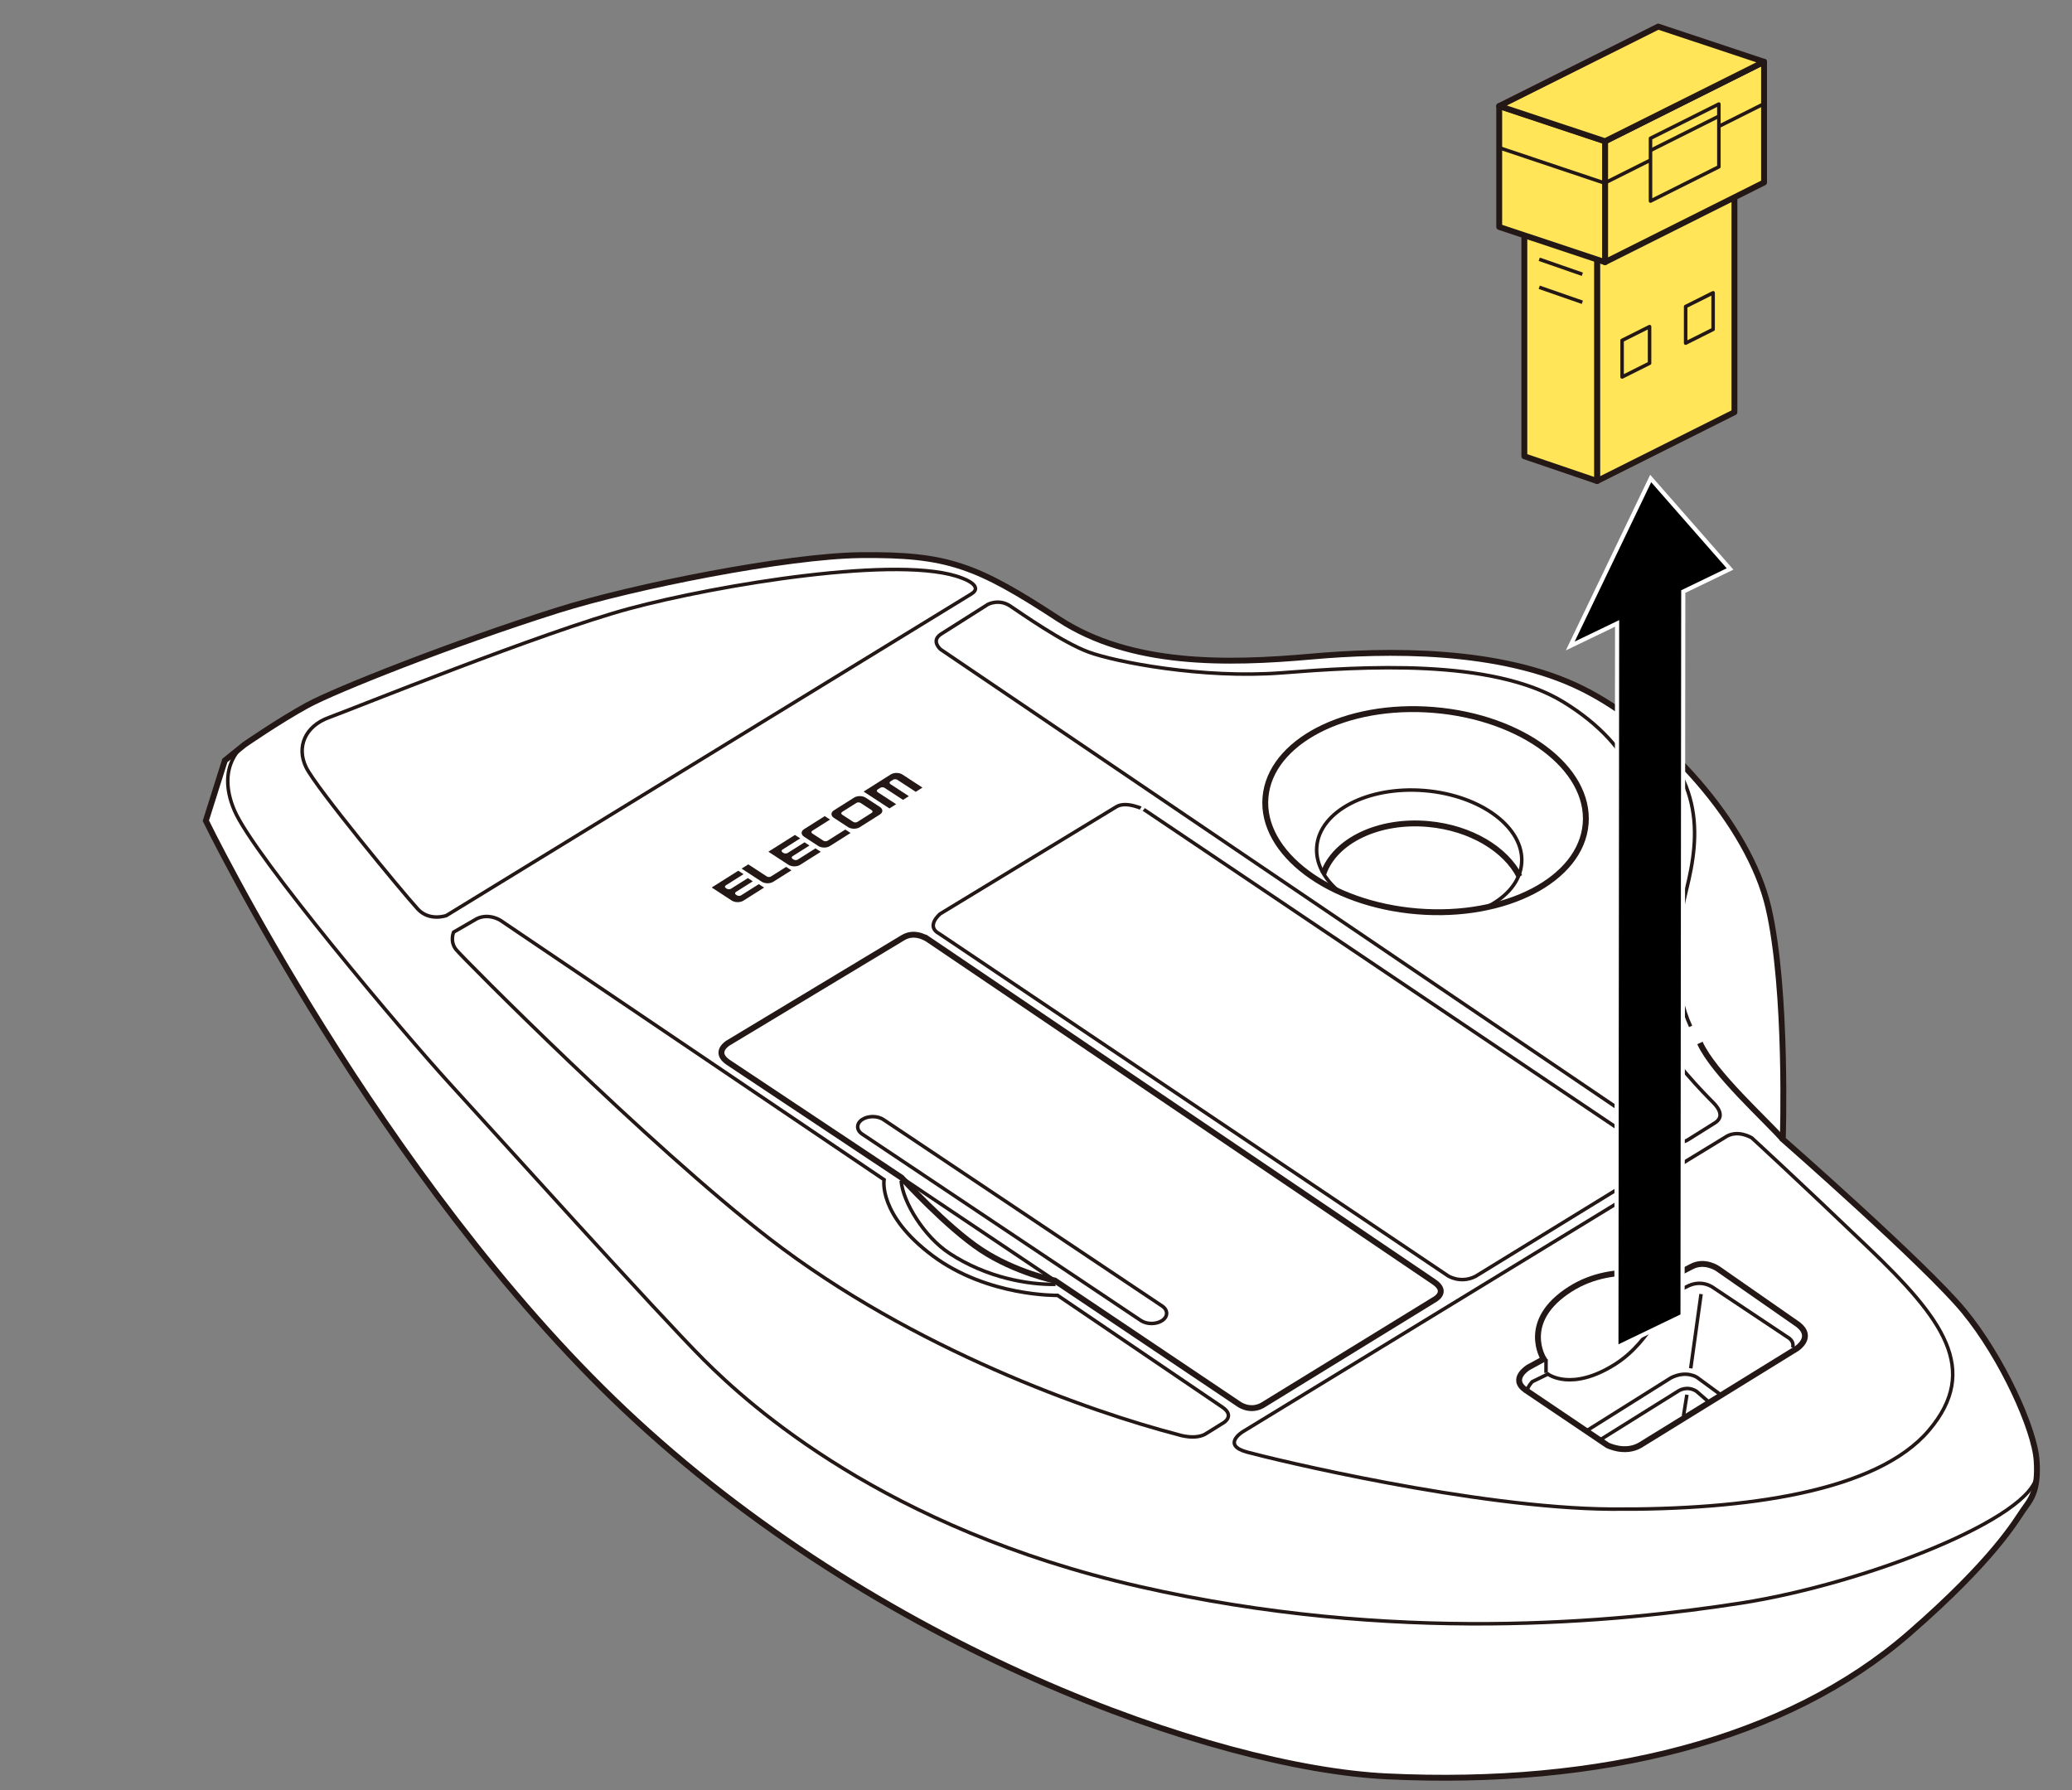 <?xml version="1.0" encoding="utf-8"?>
<!-- Generator: Adobe Illustrator 27.7.0, SVG Export Plug-In . SVG Version: 6.00 Build 0)  -->
<svg version="1.1" id="レイヤー_1" xmlns="http://www.w3.org/2000/svg" xmlns:xlink="http://www.w3.org/1999/xlink" x="0px"
	 y="0px" viewBox="0 0 250 216" enable-background="new 0 0 250 216" xml:space="preserve">
<rect x="0" y="0" width="250" height="216" fill="#808080" stroke="none"/>
<g>
	<path fill="#FFFFFF" stroke="#231815" stroke-width="0.709" stroke-miterlimit="10" d="M67.286,73.641
		c-12.79,4.04-26.836,9.628-30.203,11.465c-3.368,1.837-7.578,4.746-7.578,4.746l-2.373,1.914l-2.296,7.271
		c0,0,21.021,43.194,50.521,71.069c30.403,28.728,71.125,43.25,92,44.25c25.764,1.234,48.181-4.358,63-17.25
		c10.25-8.917,12.875-13.625,13.75-14.875s1.875-2.25,1.625-6s-4.125-12.375-8.75-18s-21.875-20.75-21.875-20.75
		s0.591-17.985-1.742-27.985c-2.333-10-12.737-21.62-22.57-26.453c-9.833-4.833-23.5-4.625-32.625-3.812
		c-10.134,0.902-21.725,1.147-30.395-4.515c-9.939-6.491-13.421-7.844-23.937-7.727C94.98,67.086,76.479,70.737,67.286,73.641z"/>
	<path fill="none" stroke="#231815" stroke-width="0.709" stroke-miterlimit="10" d="M215.107,137.48
		c-2.083-2.375-8.333-7.958-10-11.625"/>
	
		<ellipse transform="matrix(0.082 -0.997 0.997 0.082 60.376 261.165)" fill="none" stroke="#231815" stroke-width="0.709" stroke-miterlimit="10" cx="171.879" cy="97.826" rx="12.188" ry="19.375"/>
	<path fill="none" stroke="#231815" stroke-width="0.425" stroke-miterlimit="10" d="M161.329,107.369
		c-1.674-1.493-2.605-3.314-2.451-5.205c0.351-4.294,6.169-7.322,12.994-6.764c6.826,0.558,12.074,4.491,11.723,8.784
		c-0.174,2.131-1.695,3.95-4.017,5.174"/>
	<path fill="none" stroke="#231815" stroke-width="0.709" stroke-miterlimit="10" d="M159.681,105.406
		c1.368-3.931,6.621-6.521,12.665-5.969c5.111,0.467,9.337,3.048,10.991,6.329"/>
	<path fill="none" stroke="#231815" stroke-width="0.425" stroke-miterlimit="10" d="M29.505,89.852c0,0-3.564,2.42-1.231,7.92
		s20.667,27.167,26,33c5.333,5.833,25.167,27.833,30.667,33.333s21.833,20.333,52.5,27.333s57.667,4.333,72.667,2
		c15-2.333,35.295-10.335,35.648-15.501"/>
	<path fill="none" stroke="#231815" stroke-width="0.425" stroke-miterlimit="10" d="M208.098,137.267l-58.157,35.505
		c0,0-2.606,1.594,0.524,2.453c3.131,0.859,27.517,6.755,43.892,6.88s32.125-2.125,38.375-9.5s1.625-13.5-7.25-22
		s-14.107-13.289-14.107-13.289S209.614,136.191,208.098,137.267z"/>
	<path fill="none" stroke="#231815" stroke-width="0.425" stroke-miterlimit="10" d="M203.982,123.855c-2-4.375-2.125-10-0.5-16.5
		s2.384-14.214-7.308-21.044"/>
	<path fill="none" stroke="#231815" stroke-width="0.425" stroke-miterlimit="10" d="M200.357,137.23l-86.875-58.875
		c0,0-1.196-1.013,0.041-1.829l5.683-3.601c0,0,1.322-0.703,2.673,0.197c1.35,0.9,6.312,4.4,9.478,5.566s13.667,3.25,23.333,2.5
		c9.667-0.75,25.312-1.792,33.979,3.542c8.667,5.333,11.562,12.75,9.188,21.125c-1.986,7.004-1.438,12.188,1.25,17.5
		c2.139,4.228,6.75,8.833,7.583,9.667c0.833,0.833,1.291,1.797,0.237,2.469l-3.261,2.046
		C202.739,138.112,201.339,137.896,200.357,137.23z"/>
	<path fill="none" stroke="#231815" stroke-width="0.425" stroke-miterlimit="10" d="M134.69,97.355l-21.25,12.917
		c0,0-1.833,1.5-0.083,2.417l61.333,41.25c0,0,1.5,1,3.333,0.083l21.167-13c0,0,1.75-1.25,0-2.167l-61.167-41.167
		C138.024,97.689,135.912,96.613,134.69,97.355z"/>
	<path fill="none" stroke="#231815" stroke-width="0.425" stroke-miterlimit="10" d="M117.184,71.679L53.857,110.48
		c0,0-2.062,0.746-3.466-0.803c-1.993-2.197-12.249-14.617-13.451-17.072c-1.202-2.456-0.133-4.975,2.741-6.02
		S65.44,76.272,75.94,73.439s32.917-6.583,40.167-3.667C116.107,69.772,118.79,70.704,117.184,71.679z"/>
	<path fill="none" stroke="#231815" stroke-width="0.425" stroke-miterlimit="10" d="M60.357,111.043c0,0-1.375-0.875-2.812-0.188
		l-2.812,1.625c0,0-0.5,1.125,0.312,2.125s23.224,23.618,37.812,34.875c17.333,13.375,38.667,20.875,49.25,23.625
		c0,0,2.203,0.762,3.521-0.179l1.989-1.237c0,0,1.452-0.833-0.161-1.909l-19.849-13.467c0,0-8.438,0.167-15.062-4.771
		s-5.875-9.188-5.875-9.188L60.357,111.043z"/>
	<path fill="none" stroke="#231815" stroke-width="0.709" stroke-miterlimit="10" d="M108.957,113.147l-21.1,12.709
		c0,0-1.833,1.083,0,2.333l20.917,13.917c0,0,5.44,5.971,9.607,8.721c4.167,2.75,8.893,3.696,8.893,3.696l22.083,14.833
		c0,0,1.333,1.083,2.917,0.25l20.75-12.75c0,0,1.833-0.917,0-2.167l-60.917-41.25C112.107,113.439,110.519,112.206,108.957,113.147z
		"/>
	<path fill="none" stroke="#231815" stroke-width="0.425" stroke-miterlimit="10" d="M108.732,142.48
		c0.188,2.562,2.771,6.75,5.812,8.75c4.562,3,9.625,3.812,12.812,3.75"/>
	<g>
		<path fill="#FFFFFF" stroke="#231815" stroke-width="0.709" stroke-miterlimit="10" d="M186.257,163.996l-1.847,1.007
			c0,0-2.275,1.366-0.339,2.729l9.874,6.663c0,0,2.079,1.075,3.943,0l18.927-11.686c0,0,2.079-1.362,0.143-2.868l-9.678-6.739
			c0,0-1.564-1.106-3.162-0.269l-2.736,1.413c0,0-6.417-2.167-11.896,1.297C183.333,159.434,186.257,163.996,186.257,163.996z"/>
		<path fill="none" stroke="#231815" stroke-width="0.425" stroke-miterlimit="10" d="M207.678,168.35l-2.894-2.125
			c0,0-1.293-0.924-3.187,0.046l-10.199,6.404"/>
		<path fill="none" stroke="#231815" stroke-width="0.425" stroke-miterlimit="10" d="M193.023,173.773l9.497-5.931
			c0,0,1.016-0.693,2.171,0.046l1.386,1.201"/>
		
			<line fill="none" stroke="#231815" stroke-width="0.425" stroke-miterlimit="10" x1="203.998" y1="165.117" x2="205.245" y2="156.155"/>
		<path fill="none" stroke="#231815" stroke-width="0.425" stroke-miterlimit="10" d="M216.286,162.622
			c0,0,0.323-0.739-0.647-1.293l-8.869-5.913c0,0-1.432-1.155-3.28-0.139l-2.171,1.016c0,0-2.026,5.525-6.421,8.315
			c-5.312,3.372-8.13,1.201-8.13,1.201l-1.894,0.924c0,0-0.63,0.665-0.592,1.141"/>
		
			<line fill="none" stroke="#231815" stroke-width="0.425" stroke-miterlimit="10" x1="186.537" y1="165.671" x2="186.537" y2="164.054"/>
		
			<line fill="none" stroke="#231815" stroke-width="0.425" stroke-miterlimit="10" x1="201.47" y1="156.223" x2="201.47" y2="154.181"/>
		
			<line fill="none" stroke="#231815" stroke-width="0.425" stroke-miterlimit="10" x1="203.536" y1="168.304" x2="203.122" y2="170.884"/>
	</g>
	<path fill="none" stroke="#231815" stroke-width="0.425" stroke-miterlimit="10" d="M137.652,159.347l-33.635-22.504
		c-0.709-0.479-0.709-1.262,0-1.741l0,0c0.709-0.479,1.869-0.479,2.577,0l33.635,22.504c0.709,0.479,0.709,1.262,0,1.741l0,0
		C139.52,159.826,138.36,159.826,137.652,159.347z"/>
	
		<line fill="none" stroke="#231815" stroke-width="0.425" stroke-miterlimit="10" x1="108.416" y1="141.868" x2="128.438" y2="155.304"/>
</g>
<g>
	<polygon stroke="#FFFFFF" stroke-width="0.5" points="203.098,71.386 208.742,68.658 199.167,57.74 189.461,77.95 195.114,75.228 
		195.028,162.618 203.009,158.773 	"/>
</g>
<g>
	<polygon fill="#FFE557" stroke="#231815" stroke-width="0.709" stroke-linejoin="round" stroke-miterlimit="10" points="
		209.27,21.303 192.696,29.607 192.696,58.045 209.27,49.742 	"/>
	<polygon fill="#FFE557" stroke="#231815" stroke-width="0.709" stroke-linejoin="round" stroke-miterlimit="10" points="
		192.696,29.282 183.922,26.293 183.922,55.057 192.696,58.046 	"/>
	<polygon fill="#FFE557" stroke="#231815" stroke-width="0.709" stroke-linejoin="round" stroke-miterlimit="10" points="
		212.845,7.447 193.658,17.059 193.658,31.633 212.845,22.02 	"/>
	<polygon fill="#FFE557" stroke="#231815" stroke-width="0.709" stroke-linejoin="round" stroke-miterlimit="10" points="
		193.658,17.045 180.889,12.799 180.889,27.386 193.658,31.633 	"/>
	<polygon fill="#FFE557" stroke="#231815" stroke-width="0.709" stroke-linejoin="round" stroke-miterlimit="10" points="
		212.843,7.455 200.074,3.208 180.889,12.796 193.658,17.043 	"/>
	<polygon fill="none" stroke="#231815" stroke-width="0.425" stroke-linejoin="round" stroke-miterlimit="10" points="
		199.03,39.414 195.715,41.075 195.715,45.491 199.03,43.831 	"/>
	<polygon fill="none" stroke="#231815" stroke-width="0.425" stroke-linejoin="round" stroke-miterlimit="10" points="
		206.699,35.329 203.384,36.99 203.384,41.406 206.699,39.745 	"/>
	<polygon fill="none" stroke="#231815" stroke-width="0.425" stroke-linejoin="round" stroke-miterlimit="10" points="
		207.393,12.555 199.144,16.687 199.144,24.262 207.393,20.13 	"/>
	
		<line fill="none" stroke="#231815" stroke-width="0.425" stroke-linejoin="round" stroke-miterlimit="10" x1="185.719" y1="31.284" x2="190.92" y2="33.094"/>
	
		<line fill="none" stroke="#231815" stroke-width="0.425" stroke-linejoin="round" stroke-miterlimit="10" x1="185.719" y1="34.665" x2="190.92" y2="36.475"/>
	
		<line fill="none" stroke="#231815" stroke-width="0.425" stroke-linejoin="round" stroke-miterlimit="10" x1="207.446" y1="15.222" x2="212.815" y2="12.532"/>
	
		<line fill="none" stroke="#231815" stroke-width="0.425" stroke-linejoin="round" stroke-miterlimit="10" x1="199.175" y1="18.137" x2="207.423" y2="14.004"/>
	<polyline fill="none" stroke="#231815" stroke-width="0.425" stroke-linejoin="round" stroke-miterlimit="10" points="
		199.083,19.346 193.606,22.09 180.793,17.794 	"/>
</g>
<g>
	<g>
		<g>
			<path fill="#231815" d="M103.756,96.067c-0.267-0.002-0.518,0.062-0.707,0.181l-2.433,1.537c-0.189,0.119-0.293,0.28-0.293,0.451
				c0,0.171,0.103,0.333,0.292,0.456l1.706,1.114c0.188,0.123,0.439,0.192,0.706,0.195c0.267,0.002,0.518-0.062,0.706-0.181
				l2.433-1.536c0.189-0.119,0.293-0.279,0.294-0.45c0.001-0.171-0.103-0.333-0.291-0.456l-1.706-1.114
				C104.274,96.138,104.023,96.069,103.756,96.067z M105.173,97.765c0.068,0.045,0.106,0.103,0.106,0.165
				c0,0.061-0.038,0.119-0.106,0.162l-1.721,1.087c-0.068,0.043-0.158,0.066-0.254,0.065c-0.096-0.001-0.186-0.026-0.255-0.07
				l-1.335-0.871c-0.068-0.044-0.105-0.103-0.105-0.165c0-0.061,0.038-0.119,0.106-0.162l1.721-1.087
				c0.068-0.043,0.158-0.066,0.254-0.065c0.096,0.001,0.187,0.026,0.254,0.071L105.173,97.765z"/>
			<path fill="#231815" d="M108.889,93.465c-0.188-0.123-0.439-0.192-0.706-0.195c-0.266-0.003-0.517,0.062-0.706,0.181
				l-3.276,2.069l3.116,2.034l0.808-0.51l-2.226-1.453c-0.068-0.044-0.105-0.103-0.105-0.164c0-0.061,0.037-0.119,0.106-0.162
				l0.32-0.202c0.068-0.043,0.159-0.066,0.254-0.065c0.096,0.001,0.186,0.026,0.254,0.07l2.226,1.453l0.708-0.447l-2.226-1.453
				c-0.068-0.044-0.105-0.102-0.105-0.164c0-0.061,0.038-0.119,0.106-0.162l0.32-0.202c0.068-0.043,0.159-0.066,0.255-0.065
				c0.096,0.001,0.186,0.026,0.254,0.07l2.226,1.453l0.809-0.511L108.889,93.465z"/>
			<path fill="#231815" d="M97.013,100.964c-0.188-0.123-0.291-0.285-0.291-0.456c0.001-0.171,0.104-0.332,0.293-0.451l2.496-1.576
				l0.637,0.416l-2.14,1.351c-0.068,0.043-0.105,0.1-0.105,0.162c-0.001,0.062,0.037,0.12,0.105,0.165l1.335,0.872
				c0.068,0.045,0.159,0.069,0.255,0.07c0.096,0.001,0.186-0.022,0.254-0.065l2.14-1.351l0.637,0.416l-2.496,1.576
				c-0.189,0.119-0.44,0.184-0.706,0.181c-0.266-0.003-0.517-0.072-0.706-0.195L97.013,100.964z"/>
			<path fill="#231815" d="M95.488,105.024l-2.184,1.379c-0.189,0.119-0.44,0.183-0.706,0.181c-0.266-0.003-0.517-0.072-0.706-0.195
				l-2.411-1.574l0.808-0.51l2.226,1.453c0.068,0.045,0.159,0.069,0.255,0.07c0.096,0.001,0.186-0.022,0.254-0.065l1.828-1.154
				L95.488,105.024z"/>
			<path fill="#231815" d="M85.874,107.093l3.203-2.022l0.636,0.415l-2.139,1.351c-0.068,0.043-0.105,0.101-0.106,0.162
				c0,0.062,0.037,0.12,0.105,0.164l0.117,0.076c0.067,0.044,0.158,0.069,0.253,0.07c0.096,0.001,0.186-0.022,0.255-0.065
				l2.037-1.286l0.595,0.389l-2.037,1.286c-0.068,0.043-0.106,0.101-0.106,0.162c0,0.062,0.038,0.12,0.105,0.164l0.117,0.076
				c0.068,0.045,0.158,0.069,0.254,0.071c0.096,0.001,0.186-0.022,0.254-0.066l2.139-1.351l0.637,0.416l-2.495,1.576
				c-0.189,0.119-0.44,0.184-0.707,0.181c-0.266-0.003-0.517-0.072-0.706-0.195L85.874,107.093z"/>
			<path fill="#231815" d="M92.71,102.776l3.203-2.022l0.636,0.415l-2.139,1.351c-0.068,0.043-0.105,0.101-0.106,0.162
				c0,0.062,0.037,0.12,0.105,0.164l0.117,0.076c0.067,0.044,0.158,0.069,0.254,0.07c0.096,0.001,0.186-0.022,0.255-0.065
				l2.037-1.286l0.595,0.389l-2.037,1.286c-0.068,0.043-0.106,0.101-0.106,0.162c0,0.062,0.038,0.12,0.105,0.164l0.117,0.076
				c0.068,0.045,0.159,0.069,0.255,0.07c0.096,0.001,0.186-0.023,0.254-0.066l2.139-1.351l0.637,0.416l-2.496,1.576
				c-0.189,0.119-0.44,0.183-0.706,0.181c-0.267-0.002-0.518-0.072-0.706-0.195L92.71,102.776z"/>
		</g>
		<path fill="#231815" d="M98.587,101.066"/>
	</g>
</g>
<g>
</g>
<g>
</g>
<g>
</g>
<g>
</g>
<g>
</g>
<g>
</g>
<g>
</g>
<g>
</g>
<g>
</g>
<g>
</g>
<g>
</g>
<g>
</g>
<g>
</g>
<g>
</g>
<g>
</g>
</svg>
